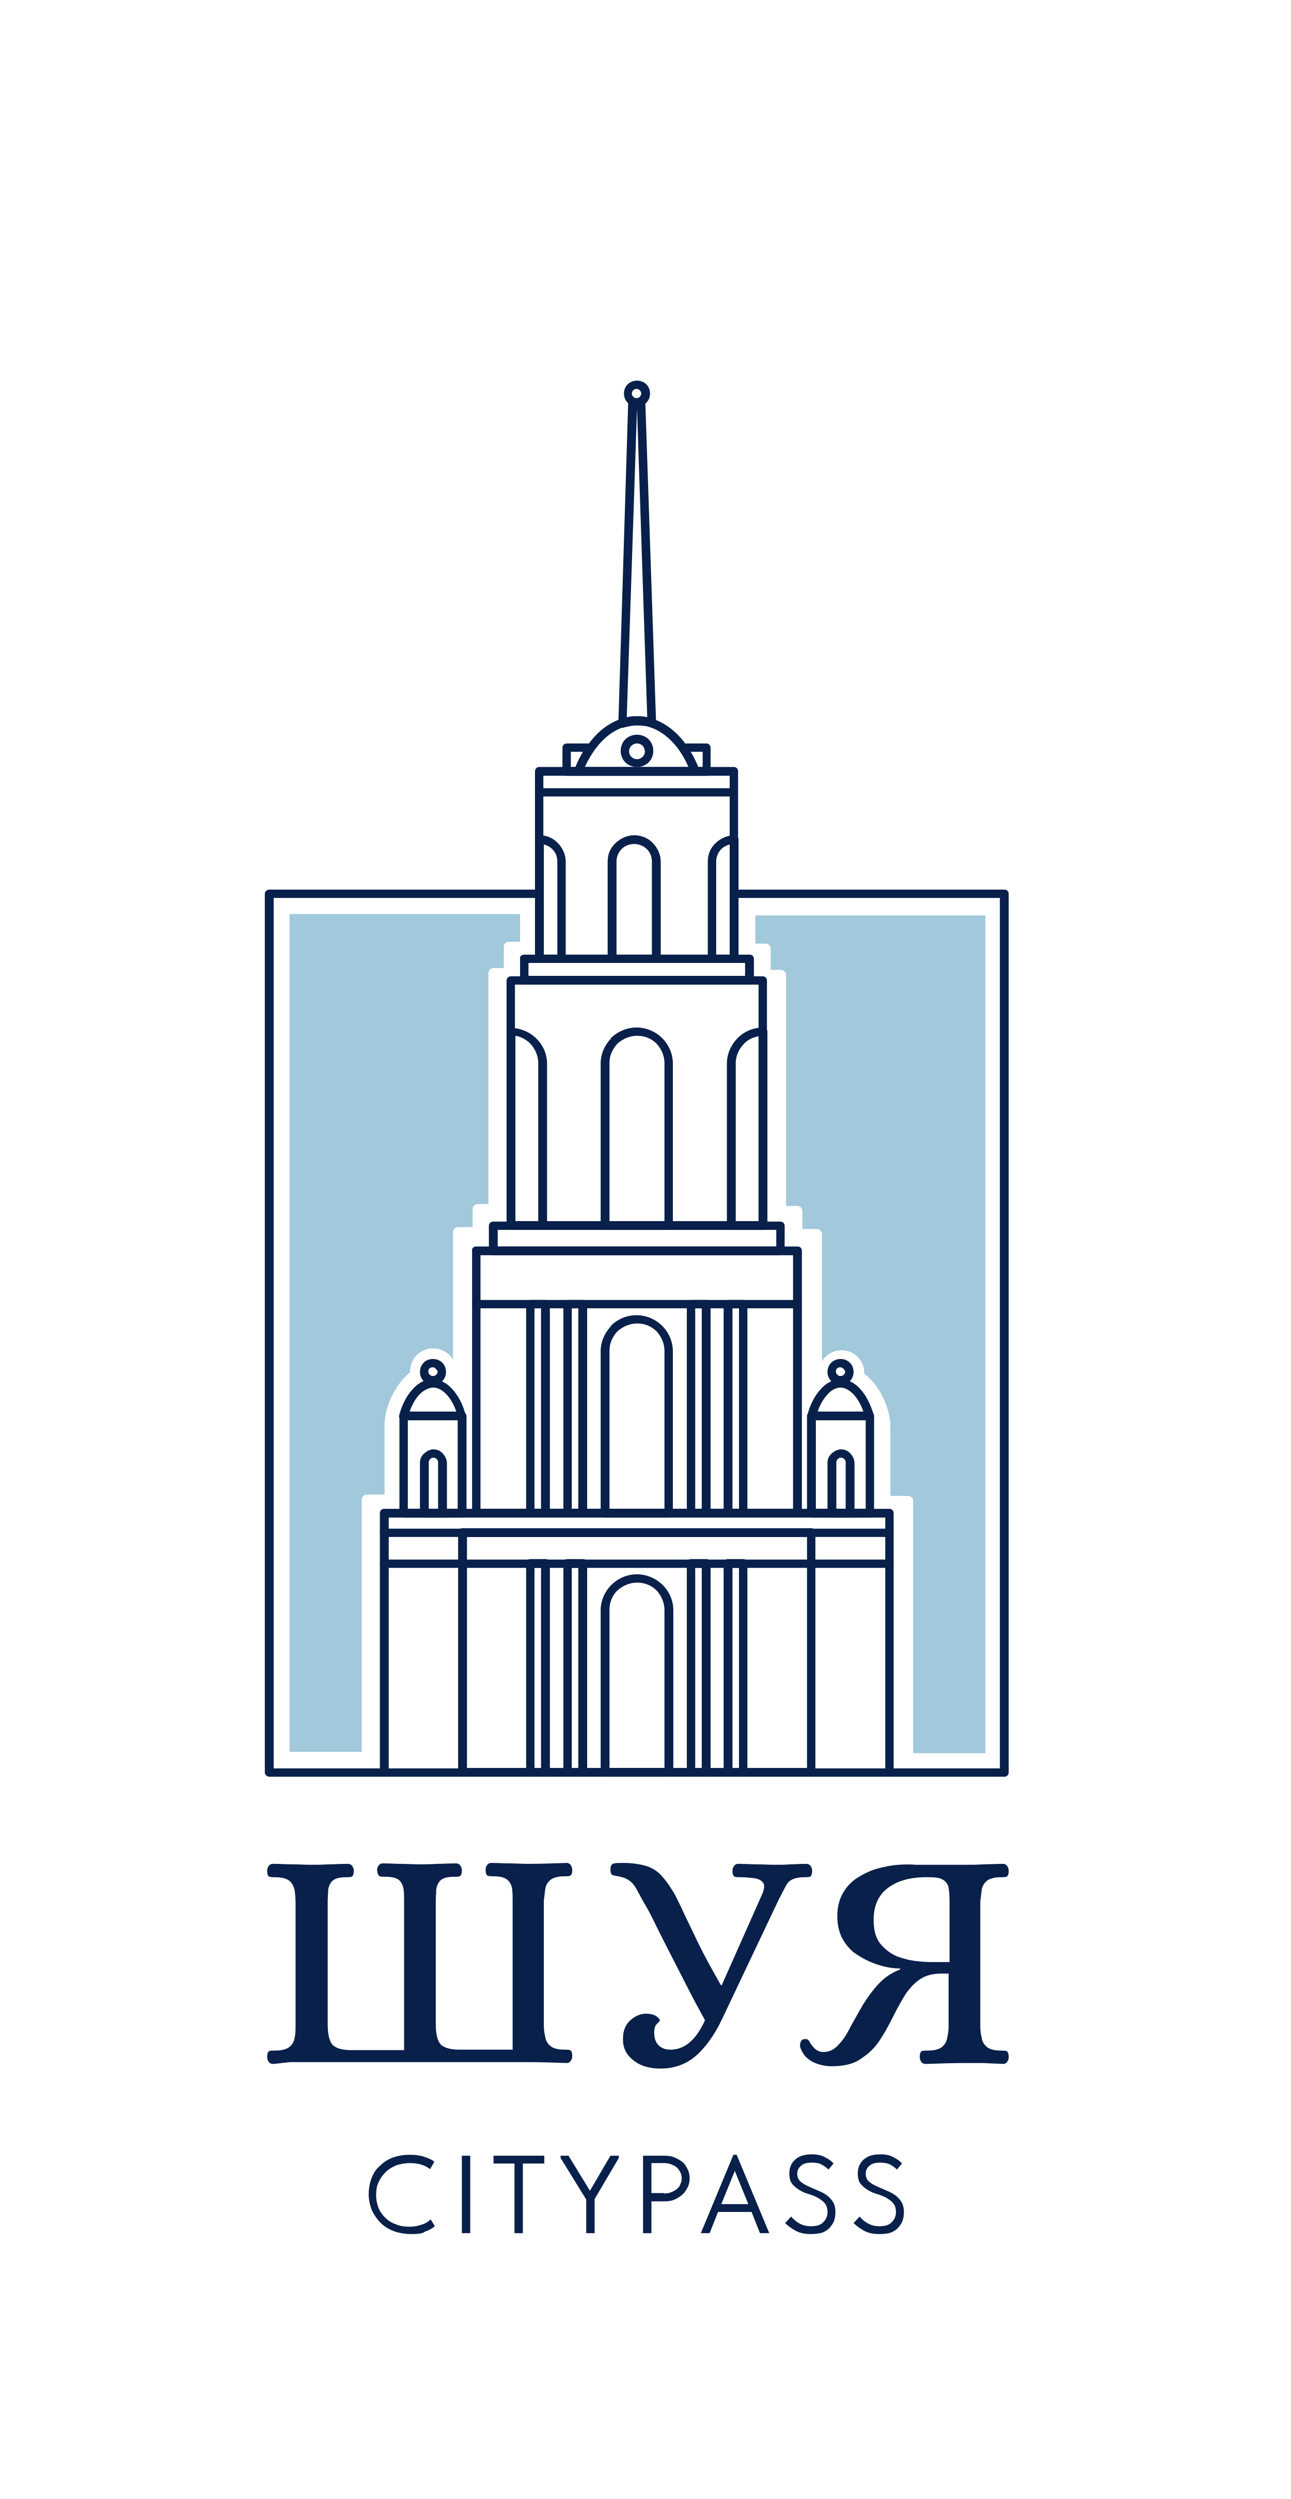 <?xml version="1.0" encoding="UTF-8"?> <svg xmlns="http://www.w3.org/2000/svg" width="78" height="151" viewBox="0 0 78 151" fill="none"> <rect width="78" height="151" fill="white"></rect> <g clip-path="url(#clip0_262_4)"> <path fill-rule="evenodd" clip-rule="evenodd" d="M17.492 105.858H21.854V90.618C21.854 90.451 21.994 90.311 22.163 90.311H23.233V86.105C23.233 85.046 23.88 83.625 24.78 82.928C24.78 82.9 24.78 82.873 24.78 82.845C24.78 82.093 25.4 81.48 26.16 81.48C26.694 81.48 27.145 81.758 27.37 82.176V74.459C27.37 74.292 27.51 74.152 27.679 74.152H28.552V73.066C28.552 72.898 28.692 72.759 28.861 72.759H29.509V58.801C29.509 58.634 29.649 58.495 29.818 58.495H30.437V57.213C30.437 57.046 30.578 56.907 30.747 56.907H31.422V55.235H17.492V105.858ZM45.578 57.018H46.253C46.422 57.018 46.563 57.157 46.563 57.324V58.606H47.182C47.351 58.606 47.492 58.745 47.492 58.913V72.871H48.167C48.336 72.871 48.477 73.01 48.477 73.177V74.264H49.349C49.518 74.264 49.659 74.403 49.659 74.57V82.26C49.912 81.87 50.334 81.591 50.84 81.591C51.6 81.591 52.219 82.204 52.219 82.956C52.219 82.984 52.219 83.012 52.219 83.012C53.148 83.681 53.795 85.129 53.795 86.188V90.395H54.865C55.034 90.395 55.175 90.534 55.175 90.701V105.941H59.537V55.318H45.634V57.018H45.578Z" fill="#A1C8DB"></path> <path fill-rule="evenodd" clip-rule="evenodd" d="M38.486 24.672L37.867 43.338L38.008 43.31C38.176 43.283 38.317 43.283 38.486 43.283C38.655 43.283 38.795 43.283 38.964 43.31L39.105 43.338L38.486 24.672ZM38.205 24.142H38.739C38.88 24.142 38.992 24.254 38.992 24.393L39.64 43.7C39.64 43.84 39.527 43.951 39.386 43.951C39.358 43.951 39.33 43.951 39.302 43.951C39.161 43.896 39.049 43.868 38.908 43.868C38.767 43.84 38.655 43.84 38.514 43.84C38.373 43.84 38.261 43.84 38.12 43.868C37.979 43.896 37.867 43.923 37.726 43.951C37.698 43.951 37.67 43.979 37.642 43.979H37.614C37.473 43.979 37.36 43.868 37.36 43.7L37.951 24.421C37.951 24.282 38.064 24.142 38.205 24.142Z" fill="#09204B"></path> <path fill-rule="evenodd" clip-rule="evenodd" d="M23.204 91.175H53.739C53.88 91.175 53.992 91.287 53.992 91.426V107.084C53.992 107.223 53.88 107.334 53.739 107.334H23.204C23.064 107.334 22.951 107.223 22.951 107.084V91.426C22.951 91.287 23.064 91.175 23.204 91.175ZM53.486 91.704H23.486V106.861H53.486V91.704Z" fill="#09204B"></path> <path fill-rule="evenodd" clip-rule="evenodd" d="M28.777 75.322H48.195C48.336 75.322 48.448 75.434 48.448 75.573V91.426C48.448 91.565 48.336 91.677 48.195 91.677H28.777C28.636 91.677 28.523 91.565 28.523 91.426V75.573C28.495 75.434 28.608 75.322 28.777 75.322ZM47.914 75.852H29.03V91.175H47.914V75.852Z" fill="#09204B"></path> <path fill-rule="evenodd" clip-rule="evenodd" d="M31.113 73.79H45.831V59.498H31.113V73.79ZM46.084 74.32H30.859C30.719 74.32 30.606 74.208 30.606 74.069V59.247C30.606 59.108 30.719 58.996 30.859 58.996H46.084C46.225 58.996 46.338 59.108 46.338 59.247V74.069C46.366 74.208 46.225 74.32 46.084 74.32Z" fill="#09204B"></path> <path fill-rule="evenodd" clip-rule="evenodd" d="M31.113 73.79H32.52V64.234C32.52 63.788 32.323 63.37 32.041 63.064C31.788 62.813 31.478 62.646 31.141 62.59V73.79H31.113ZM32.773 74.319H30.859C30.719 74.319 30.606 74.208 30.606 74.069V62.367C30.606 62.228 30.719 62.117 30.859 62.117C31.45 62.117 32.013 62.367 32.407 62.757C32.801 63.147 33.054 63.677 33.054 64.29V74.097C33.054 74.208 32.914 74.319 32.773 74.319Z" fill="#09204B"></path> <path fill-rule="evenodd" clip-rule="evenodd" d="M44.424 73.79H45.831V62.618C45.493 62.674 45.156 62.841 44.931 63.092C44.649 63.398 44.452 63.788 44.452 64.234V73.79H44.424ZM46.084 74.32H44.171C44.03 74.32 43.917 74.208 43.917 74.069V64.262C43.917 63.677 44.171 63.147 44.537 62.757L44.565 62.729C44.959 62.339 45.493 62.089 46.112 62.089C46.253 62.089 46.366 62.2 46.366 62.339V74.041C46.338 74.208 46.225 74.32 46.084 74.32Z" fill="#09204B"></path> <path fill-rule="evenodd" clip-rule="evenodd" d="M32.576 46.347H44.34C44.48 46.347 44.593 46.459 44.593 46.598V57.909C44.593 58.049 44.48 58.16 44.34 58.16H32.576C32.435 58.16 32.323 58.049 32.323 57.909V46.626C32.323 46.459 32.435 46.347 32.576 46.347ZM44.086 46.877H32.829V57.687H44.086V46.877Z" fill="#09204B"></path> <path fill-rule="evenodd" clip-rule="evenodd" d="M33.927 58.188H32.576C32.435 58.188 32.323 58.077 32.323 57.937V50.721C32.323 50.582 32.435 50.471 32.576 50.471C33.026 50.471 33.42 50.638 33.702 50.944C33.983 51.223 34.18 51.641 34.18 52.059V57.937C34.18 58.077 34.068 58.188 33.927 58.188ZM32.857 57.687H33.673V52.059C33.673 51.752 33.561 51.502 33.364 51.306C33.223 51.167 33.054 51.084 32.857 51.028V57.687Z" fill="#09204B"></path> <path fill-rule="evenodd" clip-rule="evenodd" d="M44.621 50.721V57.937C44.621 58.077 44.508 58.188 44.368 58.188H43.017C42.876 58.188 42.764 58.077 42.764 57.937V52.059C42.764 51.613 42.932 51.223 43.242 50.944C43.523 50.666 43.946 50.471 44.368 50.471C44.508 50.471 44.621 50.582 44.621 50.721ZM44.086 57.687V51.028C43.889 51.084 43.721 51.167 43.58 51.306C43.383 51.502 43.27 51.78 43.27 52.059V57.687H44.086Z" fill="#09204B"></path> <path fill-rule="evenodd" clip-rule="evenodd" d="M27.933 92.345H49.011C49.152 92.345 49.265 92.457 49.265 92.596V107.084C49.265 107.223 49.152 107.334 49.011 107.334H27.933C27.792 107.334 27.679 107.223 27.679 107.084V92.596C27.679 92.484 27.792 92.345 27.933 92.345ZM48.758 92.875H28.214V106.833H48.758V92.875Z" fill="#09204B"></path> <path fill-rule="evenodd" clip-rule="evenodd" d="M34.715 46.514C35.081 45.567 35.615 44.759 36.263 44.174C36.91 43.617 37.67 43.282 38.486 43.282C39.302 43.282 40.062 43.617 40.709 44.174C41.356 44.731 41.891 45.567 42.257 46.514C42.313 46.654 42.229 46.793 42.088 46.849C42.06 46.849 42.032 46.877 42.004 46.877H34.968C34.827 46.877 34.715 46.765 34.715 46.626C34.687 46.57 34.687 46.542 34.715 46.514ZM36.6 44.564C36.094 45.01 35.672 45.623 35.334 46.347H41.61C41.3 45.623 40.85 45.01 40.343 44.564C39.781 44.09 39.161 43.812 38.458 43.812C37.782 43.812 37.163 44.09 36.6 44.564Z" fill="#09204B"></path> <path fill-rule="evenodd" clip-rule="evenodd" d="M34.49 46.347H34.771C34.855 46.124 34.94 45.929 35.053 45.734C35.109 45.623 35.165 45.539 35.221 45.428H34.49V46.347ZM34.968 46.877H34.236C34.096 46.877 33.983 46.765 33.983 46.626V45.177C33.983 45.038 34.096 44.926 34.236 44.926H35.7C35.84 44.926 35.953 45.038 35.953 45.177C35.953 45.233 35.925 45.288 35.897 45.316C35.756 45.511 35.615 45.734 35.503 45.957C35.39 46.18 35.278 46.431 35.193 46.681C35.165 46.793 35.081 46.877 34.968 46.877Z" fill="#09204B"></path> <path fill-rule="evenodd" clip-rule="evenodd" d="M42.707 46.877H41.976C41.863 46.877 41.751 46.793 41.722 46.681C41.638 46.431 41.525 46.18 41.413 45.957C41.3 45.734 41.16 45.511 41.019 45.316C40.991 45.261 40.962 45.205 40.962 45.177C40.962 45.038 41.075 44.926 41.216 44.926H42.679C42.82 44.926 42.932 45.038 42.932 45.177V46.626C42.989 46.765 42.848 46.877 42.707 46.877ZM42.173 46.347H42.454V45.428H41.722C41.779 45.511 41.835 45.623 41.891 45.734C42.004 45.929 42.088 46.152 42.173 46.347Z" fill="#09204B"></path> <path fill-rule="evenodd" clip-rule="evenodd" d="M24.64 91.175H27.651V85.826H24.64V91.175ZM27.932 91.705H24.387C24.246 91.705 24.133 91.593 24.133 91.454V85.575C24.133 85.436 24.246 85.325 24.387 85.325H27.932C28.073 85.325 28.186 85.436 28.186 85.575V91.454C28.186 91.593 28.073 91.705 27.932 91.705Z" fill="#09204B"></path> <path fill-rule="evenodd" clip-rule="evenodd" d="M24.133 85.464C24.302 84.851 24.584 84.321 24.921 83.959C25.259 83.569 25.681 83.346 26.131 83.346C26.582 83.346 27.004 83.569 27.341 83.959C27.679 84.321 27.961 84.851 28.129 85.492C28.158 85.631 28.073 85.77 27.961 85.798C27.932 85.798 27.904 85.798 27.876 85.798H24.358C24.218 85.798 24.105 85.686 24.105 85.547C24.133 85.519 24.133 85.492 24.133 85.464ZM25.315 84.293C25.09 84.544 24.893 84.879 24.752 85.296H27.567C27.426 84.879 27.229 84.544 27.004 84.293C26.75 84.015 26.469 83.848 26.188 83.848C25.906 83.848 25.569 84.015 25.315 84.293Z" fill="#09204B"></path> <path fill-rule="evenodd" clip-rule="evenodd" d="M52.557 91.705H49.011C48.871 91.705 48.758 91.593 48.758 91.454V85.575C48.758 85.436 48.871 85.325 49.011 85.325H52.557C52.698 85.325 52.81 85.436 52.81 85.575V91.454C52.839 91.593 52.698 91.705 52.557 91.705ZM49.265 91.175H52.304V85.826H49.293V91.175H49.265Z" fill="#09204B"></path> <path fill-rule="evenodd" clip-rule="evenodd" d="M52.163 85.296C52.023 84.879 51.825 84.544 51.6 84.293C51.347 84.015 51.066 83.848 50.784 83.848C50.503 83.848 50.193 84.015 49.968 84.293C49.743 84.544 49.546 84.879 49.405 85.296H52.163ZM51.994 83.959C52.332 84.321 52.585 84.851 52.782 85.464C52.782 85.492 52.81 85.519 52.81 85.547C52.81 85.686 52.698 85.798 52.557 85.798H49.039C49.011 85.798 48.983 85.798 48.955 85.798C48.814 85.77 48.73 85.631 48.786 85.492C48.955 84.851 49.236 84.321 49.574 83.959C49.912 83.569 50.334 83.346 50.784 83.346C51.234 83.346 51.657 83.569 51.994 83.959Z" fill="#09204B"></path> <path fill-rule="evenodd" clip-rule="evenodd" d="M37.219 57.687H39.386V52.059C39.386 51.752 39.274 51.502 39.077 51.306C38.88 51.111 38.599 51 38.317 51C38.008 51 37.754 51.111 37.557 51.306C37.36 51.502 37.248 51.78 37.248 52.059V57.687H37.219ZM39.64 58.188H36.966C36.825 58.188 36.713 58.077 36.713 57.937V52.059C36.713 51.613 36.882 51.223 37.191 50.944C37.473 50.666 37.895 50.471 38.317 50.471C38.739 50.471 39.161 50.638 39.443 50.944C39.724 51.223 39.921 51.641 39.921 52.059V57.937C39.921 58.077 39.809 58.188 39.64 58.188Z" fill="#09204B"></path> <path fill-rule="evenodd" clip-rule="evenodd" d="M38.486 44.397C38.767 44.397 39.021 44.508 39.19 44.676C39.358 44.843 39.471 45.093 39.471 45.372C39.471 45.651 39.358 45.901 39.19 46.069C39.021 46.236 38.767 46.347 38.486 46.347C38.205 46.347 37.951 46.236 37.782 46.069C37.614 45.901 37.501 45.651 37.501 45.372C37.501 45.093 37.614 44.843 37.782 44.676C37.951 44.508 38.205 44.397 38.486 44.397ZM38.824 45.066C38.739 44.982 38.627 44.926 38.486 44.926C38.345 44.926 38.233 44.982 38.148 45.066C38.064 45.149 38.008 45.261 38.008 45.4C38.008 45.539 38.064 45.651 38.148 45.734C38.233 45.818 38.345 45.874 38.486 45.874C38.627 45.874 38.739 45.818 38.824 45.734C38.908 45.651 38.964 45.539 38.964 45.4C38.936 45.261 38.908 45.149 38.824 45.066Z" fill="#09204B"></path> <path fill-rule="evenodd" clip-rule="evenodd" d="M38.486 23C38.711 23 38.908 23.084 39.049 23.223C39.19 23.362 39.274 23.557 39.274 23.78C39.274 24.003 39.19 24.198 39.049 24.337C38.908 24.477 38.711 24.56 38.486 24.56C38.261 24.56 38.064 24.477 37.923 24.337C37.782 24.198 37.698 24.003 37.698 23.78C37.698 23.557 37.782 23.362 37.923 23.223C38.064 23.084 38.261 23 38.486 23ZM38.655 23.585C38.599 23.529 38.542 23.502 38.458 23.502C38.373 23.502 38.317 23.529 38.261 23.585C38.205 23.641 38.176 23.697 38.176 23.78C38.176 23.864 38.205 23.919 38.261 23.975C38.317 24.031 38.373 24.059 38.458 24.059C38.542 24.059 38.599 24.031 38.655 23.975C38.711 23.919 38.739 23.864 38.739 23.78C38.739 23.697 38.711 23.641 38.655 23.585Z" fill="#09204B"></path> <path fill-rule="evenodd" clip-rule="evenodd" d="M36.825 73.79H40.146V64.234C40.146 63.788 39.949 63.37 39.668 63.064C39.358 62.757 38.964 62.59 38.486 62.59C38.036 62.59 37.614 62.785 37.304 63.064C37.023 63.37 36.825 63.76 36.825 64.206V73.79ZM40.4 74.32H36.544C36.403 74.32 36.291 74.208 36.291 74.069V64.262C36.291 63.677 36.544 63.147 36.91 62.757V62.729C37.304 62.339 37.867 62.089 38.458 62.089C39.049 62.089 39.612 62.339 40.006 62.729C40.4 63.12 40.653 63.677 40.653 64.262V74.069C40.653 74.208 40.54 74.32 40.4 74.32Z" fill="#09204B"></path> <path fill-rule="evenodd" clip-rule="evenodd" d="M36.825 91.175H40.146V81.619C40.146 81.173 39.949 80.755 39.668 80.449C39.358 80.142 38.964 79.975 38.486 79.975C38.036 79.975 37.614 80.17 37.304 80.449C37.023 80.755 36.825 81.145 36.825 81.591V91.175ZM40.4 91.704H36.544C36.403 91.704 36.291 91.593 36.291 91.454V81.647C36.291 81.062 36.544 80.532 36.91 80.142V80.114C37.304 79.724 37.839 79.474 38.458 79.474C39.049 79.474 39.612 79.724 40.006 80.114C40.4 80.504 40.653 81.062 40.653 81.647V91.454C40.653 91.593 40.54 91.704 40.4 91.704Z" fill="#09204B"></path> <path fill-rule="evenodd" clip-rule="evenodd" d="M28.777 79.056C28.636 79.056 28.523 78.944 28.523 78.805C28.523 78.666 28.636 78.554 28.777 78.554H48.195C48.336 78.554 48.448 78.666 48.448 78.805C48.448 78.944 48.336 79.056 48.195 79.056H28.777Z" fill="#09204B"></path> <path fill-rule="evenodd" clip-rule="evenodd" d="M34.293 78.554H35.221C35.362 78.554 35.475 78.666 35.475 78.805V91.426C35.475 91.565 35.362 91.677 35.221 91.677H34.293C34.152 91.677 34.039 91.565 34.039 91.426V78.805C34.011 78.666 34.124 78.554 34.293 78.554ZM34.94 79.056H34.546V91.175H34.94V79.056Z" fill="#09204B"></path> <path fill-rule="evenodd" clip-rule="evenodd" d="M32.041 78.554H32.97C33.111 78.554 33.223 78.666 33.223 78.805V91.426C33.223 91.565 33.111 91.677 32.97 91.677H32.041C31.901 91.677 31.788 91.565 31.788 91.426V78.805C31.788 78.666 31.901 78.554 32.041 78.554ZM32.688 79.056H32.294V91.175H32.688V79.056Z" fill="#09204B"></path> <path fill-rule="evenodd" clip-rule="evenodd" d="M42.398 79.056H42.004V91.175H42.398V79.056ZM41.751 78.554H42.679C42.82 78.554 42.932 78.666 42.932 78.805V91.426C42.932 91.565 42.82 91.677 42.679 91.677H41.751C41.61 91.677 41.497 91.565 41.497 91.426V78.805C41.469 78.666 41.61 78.554 41.751 78.554Z" fill="#09204B"></path> <path fill-rule="evenodd" clip-rule="evenodd" d="M44.649 79.056H44.255V91.175H44.649V79.056ZM43.974 78.554H44.902C45.043 78.554 45.156 78.666 45.156 78.805V91.426C45.156 91.565 45.043 91.677 44.902 91.677H43.974C43.833 91.677 43.721 91.565 43.721 91.426V78.805C43.721 78.666 43.833 78.554 43.974 78.554Z" fill="#09204B"></path> <path fill-rule="evenodd" clip-rule="evenodd" d="M25.878 91.175H26.469V88.361C26.469 88.278 26.441 88.222 26.385 88.166C26.328 88.11 26.244 88.082 26.188 88.082C26.103 88.082 26.047 88.11 25.991 88.166C25.934 88.222 25.906 88.305 25.906 88.361V91.175H25.878ZM26.722 91.704H25.625C25.484 91.704 25.372 91.593 25.372 91.454V88.389C25.372 88.166 25.456 87.971 25.625 87.832C25.765 87.692 25.991 87.581 26.188 87.581C26.413 87.581 26.61 87.665 26.75 87.832C26.891 87.971 27.004 88.194 27.004 88.417V91.482C26.976 91.593 26.863 91.704 26.722 91.704Z" fill="#09204B"></path> <path fill-rule="evenodd" clip-rule="evenodd" d="M50.503 91.175H51.094V88.361C51.094 88.278 51.066 88.222 51.009 88.166C50.953 88.11 50.869 88.082 50.812 88.082C50.728 88.082 50.672 88.11 50.615 88.166C50.559 88.222 50.531 88.305 50.531 88.361V91.175H50.503ZM51.347 91.704H50.25C50.109 91.704 49.996 91.593 49.996 91.454V88.389C49.996 88.166 50.081 87.971 50.25 87.832C50.39 87.692 50.615 87.581 50.812 87.581C51.038 87.581 51.234 87.665 51.375 87.832C51.516 87.971 51.629 88.194 51.629 88.417V91.482C51.6 91.593 51.488 91.704 51.347 91.704Z" fill="#09204B"></path> <path fill-rule="evenodd" clip-rule="evenodd" d="M26.16 82.12C26.385 82.12 26.582 82.204 26.722 82.343C26.863 82.483 26.947 82.678 26.947 82.9C26.947 83.123 26.863 83.318 26.722 83.458C26.582 83.597 26.385 83.681 26.16 83.681C25.934 83.681 25.737 83.597 25.597 83.458C25.456 83.318 25.372 83.123 25.372 82.9C25.372 82.678 25.456 82.483 25.597 82.343L25.625 82.315C25.737 82.204 25.934 82.12 26.16 82.12ZM26.328 82.705C26.272 82.65 26.216 82.622 26.131 82.622C26.075 82.622 25.991 82.65 25.962 82.678C25.906 82.733 25.878 82.789 25.878 82.873C25.878 82.956 25.906 83.012 25.962 83.068C26.019 83.123 26.075 83.151 26.16 83.151C26.244 83.151 26.3 83.123 26.357 83.068C26.413 83.012 26.441 82.956 26.441 82.873C26.413 82.817 26.385 82.761 26.328 82.705Z" fill="#09204B"></path> <path fill-rule="evenodd" clip-rule="evenodd" d="M50.784 82.12C51.009 82.12 51.206 82.204 51.347 82.343C51.488 82.483 51.572 82.678 51.572 82.9C51.572 83.123 51.488 83.318 51.347 83.458C51.206 83.597 51.009 83.681 50.784 83.681C50.559 83.681 50.362 83.597 50.221 83.458C50.081 83.318 49.996 83.123 49.996 82.9C49.996 82.678 50.081 82.483 50.221 82.343L50.25 82.315C50.39 82.204 50.559 82.12 50.784 82.12ZM50.953 82.705C50.897 82.65 50.841 82.622 50.756 82.622C50.7 82.622 50.615 82.65 50.587 82.678C50.531 82.733 50.503 82.789 50.503 82.873C50.503 82.956 50.531 83.012 50.587 83.068C50.644 83.123 50.7 83.151 50.784 83.151C50.869 83.151 50.925 83.123 50.981 83.068C51.038 83.012 51.066 82.956 51.066 82.873C51.038 82.817 51.009 82.761 50.953 82.705Z" fill="#09204B"></path> <path fill-rule="evenodd" clip-rule="evenodd" d="M36.825 106.833H40.146V97.277C40.146 96.831 39.949 96.413 39.668 96.106C39.358 95.8 38.964 95.633 38.486 95.633C38.036 95.633 37.614 95.828 37.304 96.106C36.994 96.413 36.825 96.803 36.825 97.277V106.833ZM40.4 107.362H36.544C36.403 107.362 36.291 107.251 36.291 107.111V97.305C36.291 96.719 36.544 96.162 36.938 95.772C37.332 95.382 37.867 95.131 38.486 95.131C39.077 95.131 39.64 95.382 40.034 95.772C40.428 96.162 40.681 96.692 40.681 97.305V107.111C40.653 107.251 40.54 107.362 40.4 107.362Z" fill="#09204B"></path> <path fill-rule="evenodd" clip-rule="evenodd" d="M23.204 94.741C23.064 94.741 22.951 94.63 22.951 94.49C22.951 94.351 23.064 94.24 23.204 94.24H53.739C53.88 94.24 53.992 94.351 53.992 94.49C53.992 94.63 53.88 94.741 53.739 94.741H23.204Z" fill="#09204B"></path> <path fill-rule="evenodd" clip-rule="evenodd" d="M30.071 75.322H46.901V74.319H30.071V75.322ZM47.154 75.852H29.79C29.649 75.852 29.537 75.74 29.537 75.601V74.069C29.537 73.929 29.649 73.818 29.79 73.818H47.154C47.294 73.818 47.407 73.929 47.407 74.069V75.601C47.407 75.74 47.294 75.852 47.154 75.852Z" fill="#09204B"></path> <path fill-rule="evenodd" clip-rule="evenodd" d="M23.204 92.874C23.064 92.874 22.951 92.763 22.951 92.624C22.951 92.484 23.064 92.373 23.204 92.373H53.739C53.88 92.373 53.992 92.484 53.992 92.624C53.992 92.763 53.88 92.874 53.739 92.874H23.204Z" fill="#09204B"></path> <path fill-rule="evenodd" clip-rule="evenodd" d="M42.398 94.741H42.004V106.861H42.398V94.741ZM41.751 94.212H42.679C42.82 94.212 42.932 94.323 42.932 94.463V107.084C42.932 107.223 42.82 107.334 42.679 107.334H41.751C41.61 107.334 41.497 107.223 41.497 107.084V94.463C41.469 94.323 41.61 94.212 41.751 94.212Z" fill="#09204B"></path> <path fill-rule="evenodd" clip-rule="evenodd" d="M44.649 94.741H44.255V106.861H44.649V94.741ZM43.974 94.212H44.902C45.043 94.212 45.156 94.323 45.156 94.463V107.084C45.156 107.223 45.043 107.334 44.902 107.334H43.974C43.833 107.334 43.721 107.223 43.721 107.084V94.463C43.721 94.323 43.833 94.212 43.974 94.212Z" fill="#09204B"></path> <path fill-rule="evenodd" clip-rule="evenodd" d="M32.688 94.741H32.294V106.861H32.688V94.741ZM32.041 94.212H32.97C33.111 94.212 33.223 94.323 33.223 94.463V107.084C33.223 107.223 33.111 107.334 32.97 107.334H32.041C31.901 107.334 31.788 107.223 31.788 107.084V94.463C31.788 94.323 31.901 94.212 32.041 94.212Z" fill="#09204B"></path> <path fill-rule="evenodd" clip-rule="evenodd" d="M34.94 94.741H34.546V106.861H34.94V94.741ZM34.293 94.212H35.221C35.362 94.212 35.475 94.323 35.475 94.463V107.084C35.475 107.223 35.362 107.334 35.221 107.334H34.293C34.152 107.334 34.039 107.223 34.039 107.084V94.463C34.011 94.323 34.124 94.212 34.293 94.212Z" fill="#09204B"></path> <path fill-rule="evenodd" clip-rule="evenodd" d="M32.576 48.13C32.435 48.13 32.323 48.019 32.323 47.88C32.323 47.74 32.435 47.629 32.576 47.629H44.34C44.48 47.629 44.593 47.74 44.593 47.88C44.593 48.019 44.48 48.13 44.34 48.13H32.576Z" fill="#09204B"></path> <path fill-rule="evenodd" clip-rule="evenodd" d="M31.675 57.687H45.297C45.437 57.687 45.55 57.798 45.55 57.937V59.247C45.55 59.386 45.437 59.498 45.297 59.498H31.675C31.535 59.498 31.422 59.386 31.422 59.247V57.937C31.394 57.798 31.507 57.687 31.675 57.687ZM45.015 58.188H31.929V58.968H45.015V58.188Z" fill="#09204B"></path> <path fill-rule="evenodd" clip-rule="evenodd" d="M16.506 124.719C16.366 124.719 16.281 124.664 16.225 124.58C16.169 124.496 16.141 124.385 16.141 124.301C16.141 124.078 16.197 123.967 16.281 123.939C16.366 123.911 16.478 123.911 16.619 123.911C17.041 123.911 17.323 123.828 17.491 123.688C17.66 123.549 17.773 123.354 17.801 123.131C17.857 122.908 17.857 122.685 17.857 122.435V114.912C17.857 114.662 17.829 114.439 17.801 114.216C17.745 113.993 17.66 113.798 17.491 113.659C17.323 113.519 17.041 113.436 16.619 113.436C16.478 113.436 16.394 113.436 16.281 113.408C16.197 113.38 16.141 113.269 16.141 113.046C16.141 112.934 16.169 112.851 16.225 112.767C16.281 112.683 16.366 112.628 16.506 112.628C16.929 112.628 17.294 112.656 17.66 112.656C18.026 112.656 18.392 112.683 18.758 112.683C19.152 112.683 19.518 112.683 19.855 112.656C20.221 112.656 20.587 112.628 21.009 112.628C21.15 112.628 21.235 112.683 21.291 112.767C21.347 112.851 21.375 112.962 21.375 113.046C21.375 113.269 21.319 113.38 21.235 113.408C21.15 113.436 21.038 113.436 20.897 113.436C20.503 113.436 20.221 113.519 20.081 113.659C19.94 113.798 19.855 113.993 19.827 114.216C19.827 114.439 19.799 114.662 19.799 114.912V122.323C19.799 122.964 19.912 123.382 20.109 123.577C20.306 123.772 20.672 123.883 21.206 123.883H24.415V114.884C24.415 114.634 24.415 114.411 24.387 114.188C24.358 113.965 24.274 113.77 24.133 113.631C23.992 113.491 23.711 113.408 23.289 113.408C23.148 113.408 23.036 113.408 22.951 113.38C22.867 113.352 22.811 113.241 22.782 113.018C22.782 112.906 22.811 112.823 22.867 112.739C22.923 112.656 23.008 112.6 23.12 112.6C23.542 112.6 23.908 112.628 24.218 112.628C24.555 112.628 24.921 112.656 25.287 112.656C25.681 112.656 26.047 112.656 26.385 112.628C26.722 112.628 27.116 112.6 27.538 112.6C27.679 112.6 27.764 112.656 27.82 112.739C27.876 112.823 27.904 112.934 27.904 113.018C27.904 113.241 27.848 113.352 27.764 113.38C27.679 113.408 27.567 113.408 27.426 113.408C27.032 113.408 26.75 113.491 26.61 113.631C26.469 113.77 26.385 113.965 26.356 114.188C26.356 114.411 26.328 114.634 26.328 114.884V122.295C26.328 122.936 26.441 123.354 26.638 123.549C26.835 123.744 27.229 123.856 27.764 123.856H30.972V114.857C30.972 114.606 30.972 114.383 30.944 114.16C30.916 113.937 30.831 113.742 30.662 113.603C30.521 113.464 30.24 113.38 29.818 113.38C29.677 113.38 29.593 113.38 29.48 113.352C29.396 113.324 29.34 113.213 29.34 112.99C29.34 112.878 29.368 112.795 29.424 112.711C29.48 112.628 29.565 112.572 29.677 112.572C30.099 112.572 30.465 112.6 30.803 112.6C31.141 112.6 31.506 112.628 31.872 112.628C32.632 112.628 33.42 112.6 34.236 112.572C34.349 112.572 34.433 112.628 34.49 112.711C34.546 112.795 34.574 112.906 34.574 112.99C34.574 113.213 34.518 113.324 34.433 113.352C34.349 113.38 34.236 113.38 34.096 113.38C33.702 113.38 33.42 113.464 33.251 113.603C33.083 113.742 32.97 113.937 32.942 114.16C32.914 114.383 32.886 114.606 32.857 114.857V122.379C32.857 122.63 32.886 122.853 32.942 123.076C32.97 123.298 33.083 123.493 33.251 123.633C33.42 123.772 33.702 123.856 34.096 123.856C34.236 123.856 34.349 123.856 34.433 123.883C34.518 123.911 34.574 124.023 34.574 124.246C34.574 124.357 34.546 124.441 34.49 124.524C34.433 124.608 34.349 124.664 34.236 124.664C33.42 124.636 32.632 124.608 31.844 124.608H18.786C18.42 124.608 18.054 124.608 17.689 124.608C17.323 124.608 16.929 124.691 16.506 124.719Z" fill="#09204B"></path> <path fill-rule="evenodd" clip-rule="evenodd" d="M39.921 124.998C39.218 124.998 38.655 124.831 38.233 124.469C37.81 124.134 37.614 123.688 37.642 123.159C37.642 122.685 37.81 122.323 38.092 122.073C38.373 121.822 38.683 121.682 39.049 121.682C39.302 121.682 39.499 121.738 39.64 121.822C39.781 121.933 39.865 122.017 39.865 122.073C39.865 122.128 39.809 122.184 39.696 122.295C39.584 122.379 39.527 122.574 39.527 122.825C39.527 123.103 39.584 123.354 39.752 123.549C39.921 123.744 40.175 123.856 40.512 123.856C41.356 123.856 42.06 123.271 42.595 122.073C42.285 121.515 41.947 120.902 41.61 120.234C41.272 119.565 40.906 118.869 40.569 118.2C40.231 117.531 39.893 116.89 39.612 116.305C39.33 115.72 39.077 115.247 38.852 114.884C38.683 114.578 38.542 114.299 38.43 114.104C38.317 113.909 38.176 113.742 38.008 113.631C37.867 113.519 37.642 113.436 37.36 113.38C37.191 113.352 37.051 113.324 36.994 113.296C36.938 113.269 36.882 113.157 36.882 112.962C36.882 112.739 36.966 112.628 37.107 112.6C37.248 112.572 37.445 112.572 37.642 112.572C38.233 112.572 38.711 112.656 39.077 112.767C39.415 112.878 39.724 113.074 39.977 113.352C40.231 113.631 40.512 114.021 40.794 114.522C40.962 114.857 41.159 115.247 41.385 115.748C41.61 116.222 41.891 116.807 42.229 117.503C42.567 118.2 43.017 119.008 43.552 119.955H43.608L46.084 114.383C46.197 114.076 46.197 113.854 46.084 113.742C45.972 113.603 45.775 113.519 45.55 113.491C45.296 113.464 45.043 113.436 44.734 113.436C44.593 113.436 44.508 113.436 44.396 113.408C44.311 113.38 44.255 113.269 44.255 113.046C44.255 112.934 44.283 112.851 44.34 112.767C44.396 112.683 44.48 112.628 44.593 112.628C45.015 112.628 45.381 112.656 45.718 112.656C46.056 112.656 46.422 112.683 46.816 112.683C47.21 112.683 47.52 112.683 47.745 112.656C47.97 112.656 48.308 112.628 48.702 112.628C48.842 112.628 48.927 112.683 48.983 112.767C49.039 112.851 49.068 112.962 49.068 113.046C49.068 113.269 49.011 113.38 48.927 113.408C48.842 113.436 48.73 113.436 48.589 113.436C48.279 113.436 48.026 113.491 47.857 113.575C47.688 113.659 47.548 113.798 47.463 113.993C47.351 114.188 47.238 114.439 47.069 114.745L43.608 122.045C43.158 122.992 42.623 123.716 42.06 124.218C41.441 124.747 40.737 124.998 39.921 124.998Z" fill="#09204B"></path> <path fill-rule="evenodd" clip-rule="evenodd" d="M50.249 124.859C50.024 124.859 49.771 124.831 49.49 124.747C49.208 124.664 48.983 124.552 48.758 124.357C48.561 124.19 48.42 123.939 48.336 123.661C48.336 123.549 48.336 123.466 48.392 123.354C48.448 123.243 48.533 123.215 48.673 123.215C48.786 123.215 48.87 123.271 48.927 123.41C49.011 123.549 49.096 123.661 49.208 123.772C49.321 123.884 49.462 123.967 49.658 123.995C50.024 124.023 50.362 123.884 50.615 123.605C50.897 123.326 51.15 122.964 51.375 122.491C51.629 122.045 51.882 121.571 52.163 121.098C52.445 120.652 52.754 120.234 53.092 119.872C53.458 119.482 53.88 119.203 54.386 119.008V118.952C53.88 118.952 53.373 118.841 52.895 118.674C52.416 118.507 51.966 118.256 51.544 117.949C51.263 117.699 51.009 117.392 50.84 117.03C50.672 116.668 50.587 116.25 50.587 115.776C50.587 115.219 50.728 114.717 50.953 114.355C51.178 113.965 51.488 113.659 51.854 113.436C52.219 113.213 52.614 113.018 53.036 112.907C53.458 112.795 53.88 112.712 54.274 112.684C54.668 112.656 55.034 112.656 55.315 112.684H58.298C58.692 112.684 59.058 112.684 59.424 112.656C59.79 112.656 60.184 112.628 60.606 112.628C60.719 112.628 60.803 112.684 60.859 112.767C60.916 112.851 60.944 112.962 60.944 113.046C60.944 113.269 60.887 113.38 60.803 113.408C60.719 113.436 60.606 113.436 60.465 113.436C60.071 113.436 59.79 113.519 59.621 113.659C59.452 113.798 59.34 113.993 59.311 114.216C59.283 114.439 59.255 114.662 59.227 114.913V122.435C59.227 122.686 59.255 122.909 59.311 123.131C59.34 123.354 59.452 123.549 59.621 123.689C59.79 123.828 60.071 123.912 60.465 123.912C60.606 123.912 60.719 123.912 60.803 123.939C60.887 123.967 60.944 124.079 60.944 124.302C60.944 124.413 60.916 124.497 60.859 124.58C60.803 124.664 60.719 124.719 60.606 124.719C60.184 124.692 59.818 124.692 59.452 124.664C59.086 124.664 58.72 124.664 58.326 124.664C57.567 124.664 56.75 124.692 55.934 124.719C55.794 124.719 55.709 124.664 55.653 124.58C55.597 124.497 55.569 124.385 55.569 124.302C55.569 124.079 55.625 123.967 55.709 123.939C55.794 123.912 55.906 123.912 56.047 123.912C56.469 123.912 56.75 123.828 56.919 123.689C57.088 123.549 57.201 123.354 57.229 123.131C57.285 122.909 57.313 122.686 57.313 122.435V119.259H56.863C56.356 119.259 55.934 119.37 55.597 119.593C55.259 119.816 54.977 120.122 54.724 120.485C54.499 120.847 54.274 121.237 54.049 121.683C53.795 122.184 53.542 122.686 53.233 123.159C52.951 123.633 52.557 124.051 52.079 124.357C51.657 124.692 51.038 124.859 50.249 124.859ZM56.385 118.562H57.37V114.913C57.37 114.495 57.341 114.16 57.285 113.965C57.201 113.77 57.088 113.631 56.891 113.547C56.722 113.464 56.469 113.436 56.16 113.436C55.062 113.408 54.246 113.631 53.655 114.077C53.064 114.522 52.782 115.163 52.782 116.027C52.782 116.64 52.923 117.141 53.205 117.476C53.486 117.81 53.824 118.061 54.218 118.228C54.612 118.367 55.034 118.479 55.428 118.507C55.822 118.562 56.131 118.562 56.385 118.562Z" fill="#09204B"></path> <path fill-rule="evenodd" clip-rule="evenodd" d="M16.535 106.861H60.409V54.26H44.368V53.758H60.69C60.831 53.758 60.944 53.87 60.944 54.009V107.112C60.944 107.251 60.831 107.362 60.69 107.362H16.281C16.141 107.362 16 107.251 16 107.112V54.009C16 53.87 16.113 53.758 16.281 53.758H32.323V54.26H16.535V106.861Z" fill="#09204B"></path> <path fill-rule="evenodd" clip-rule="evenodd" d="M24.865 135C24.499 135 24.133 134.944 23.824 134.833C23.514 134.721 23.233 134.554 23.008 134.331C22.782 134.109 22.613 133.858 22.473 133.579C22.36 133.273 22.276 132.966 22.276 132.604C22.276 132.27 22.332 131.935 22.445 131.629C22.557 131.322 22.726 131.072 22.951 130.877C23.176 130.654 23.43 130.487 23.739 130.375C24.049 130.264 24.387 130.208 24.752 130.208C25.062 130.208 25.343 130.236 25.597 130.319C25.85 130.403 26.075 130.487 26.244 130.626L25.991 131.072C25.822 130.96 25.625 130.849 25.428 130.793C25.231 130.737 25.006 130.71 24.752 130.71C24.471 130.71 24.189 130.765 23.936 130.849C23.683 130.96 23.486 131.072 23.289 131.267C23.12 131.434 22.979 131.629 22.867 131.88C22.754 132.103 22.726 132.381 22.726 132.66C22.726 132.938 22.782 133.189 22.867 133.412C22.951 133.635 23.12 133.858 23.289 134.025C23.458 134.192 23.683 134.331 23.936 134.415C24.189 134.526 24.471 134.554 24.752 134.554C24.977 134.554 25.203 134.526 25.428 134.443C25.653 134.387 25.85 134.276 26.019 134.109L26.272 134.526C26.103 134.666 25.906 134.777 25.653 134.861C25.54 134.972 25.231 135 24.865 135ZM28.411 134.944H27.904V130.264H28.411V134.944ZM31.113 130.737H29.818V130.264H32.886V130.737H31.591V134.944H31.084V130.737H31.113ZM35.925 132.883V134.944H35.418V132.911L33.871 130.403V130.264H34.349L35.644 132.381L36.882 130.264H37.388V130.403L35.925 132.883ZM40.146 130.264C40.371 130.264 40.597 130.292 40.766 130.375C40.962 130.459 41.103 130.542 41.244 130.654C41.385 130.765 41.469 130.932 41.553 131.1C41.638 131.267 41.666 131.434 41.666 131.629C41.666 131.824 41.638 131.991 41.553 132.158C41.469 132.325 41.385 132.465 41.244 132.604C41.103 132.715 40.962 132.827 40.766 132.911C40.569 132.994 40.371 133.022 40.146 133.022H39.358V134.944H38.852V130.264H40.146ZM40.118 132.548C40.287 132.548 40.428 132.52 40.569 132.465C40.709 132.409 40.794 132.353 40.906 132.27C40.991 132.186 41.075 132.103 41.103 131.991C41.16 131.88 41.188 131.768 41.188 131.629C41.188 131.49 41.16 131.378 41.103 131.267C41.047 131.155 40.991 131.072 40.906 130.988C40.822 130.905 40.709 130.849 40.569 130.793C40.428 130.737 40.287 130.71 40.118 130.71H39.358V132.52H40.118V132.548ZM44.312 130.208H44.508L46.478 134.944H45.916L45.409 133.663H43.383L42.876 134.944H42.342L44.312 130.208ZM43.58 133.189H45.212L44.396 131.183L43.58 133.189ZM49.011 135C48.645 135 48.336 134.944 48.083 134.805C47.829 134.666 47.632 134.526 47.435 134.331L47.801 133.941C47.942 134.109 48.139 134.276 48.308 134.359C48.505 134.471 48.73 134.526 49.011 134.526C49.349 134.526 49.602 134.443 49.743 134.276C49.912 134.109 49.996 133.914 49.996 133.663C49.996 133.44 49.94 133.273 49.827 133.133C49.715 132.994 49.574 132.911 49.405 132.799C49.236 132.715 49.039 132.632 48.842 132.576C48.645 132.52 48.448 132.437 48.28 132.325C48.111 132.214 47.97 132.103 47.857 131.963C47.745 131.824 47.689 131.601 47.689 131.35C47.689 130.988 47.801 130.71 48.054 130.487C48.308 130.264 48.645 130.18 49.068 130.18C49.377 130.18 49.63 130.236 49.827 130.347C50.053 130.459 50.221 130.57 50.362 130.737L50.053 131.1C49.94 130.988 49.799 130.877 49.63 130.793C49.462 130.71 49.265 130.682 49.039 130.682C48.758 130.682 48.533 130.737 48.392 130.877C48.251 130.988 48.167 131.155 48.167 131.35C48.167 131.517 48.223 131.685 48.336 131.796C48.448 131.908 48.589 131.991 48.758 132.075C48.927 132.158 49.124 132.242 49.321 132.325C49.518 132.409 49.715 132.493 49.884 132.604C50.053 132.715 50.193 132.855 50.306 133.022C50.418 133.189 50.475 133.412 50.475 133.663C50.475 133.886 50.447 134.081 50.362 134.276C50.278 134.443 50.165 134.582 50.053 134.694C49.912 134.805 49.771 134.889 49.574 134.944C49.405 134.972 49.208 135 49.011 135ZM53.148 135C52.782 135 52.473 134.944 52.219 134.805C51.966 134.666 51.769 134.526 51.572 134.331L51.938 133.941C52.079 134.109 52.276 134.276 52.445 134.359C52.642 134.471 52.867 134.526 53.148 134.526C53.486 134.526 53.739 134.443 53.88 134.276C54.049 134.109 54.133 133.914 54.133 133.663C54.133 133.44 54.077 133.273 53.964 133.133C53.852 132.994 53.711 132.911 53.542 132.799C53.373 132.715 53.176 132.632 52.979 132.576C52.782 132.52 52.585 132.437 52.416 132.325C52.248 132.214 52.107 132.103 51.994 131.963C51.882 131.824 51.825 131.601 51.825 131.35C51.825 130.988 51.938 130.71 52.191 130.487C52.445 130.264 52.782 130.18 53.205 130.18C53.514 130.18 53.767 130.236 53.964 130.347C54.19 130.459 54.358 130.57 54.499 130.737L54.19 131.1C54.077 130.988 53.936 130.877 53.767 130.793C53.599 130.71 53.401 130.682 53.176 130.682C52.895 130.682 52.67 130.737 52.529 130.877C52.388 130.988 52.304 131.155 52.304 131.35C52.304 131.517 52.36 131.685 52.473 131.796C52.585 131.908 52.726 131.991 52.895 132.075C53.064 132.158 53.261 132.242 53.458 132.325C53.655 132.409 53.852 132.493 54.021 132.604C54.19 132.715 54.33 132.855 54.443 133.022C54.555 133.189 54.612 133.412 54.612 133.663C54.612 133.886 54.584 134.081 54.499 134.276C54.415 134.443 54.302 134.582 54.19 134.694C54.049 134.805 53.908 134.889 53.711 134.944C53.57 134.972 53.373 135 53.148 135Z" fill="#09204B"></path> </g> <defs> <clipPath id="clip0_262_4"> <rect width="45" height="112" fill="white" transform="translate(16 23)"></rect> </clipPath> </defs> </svg> 